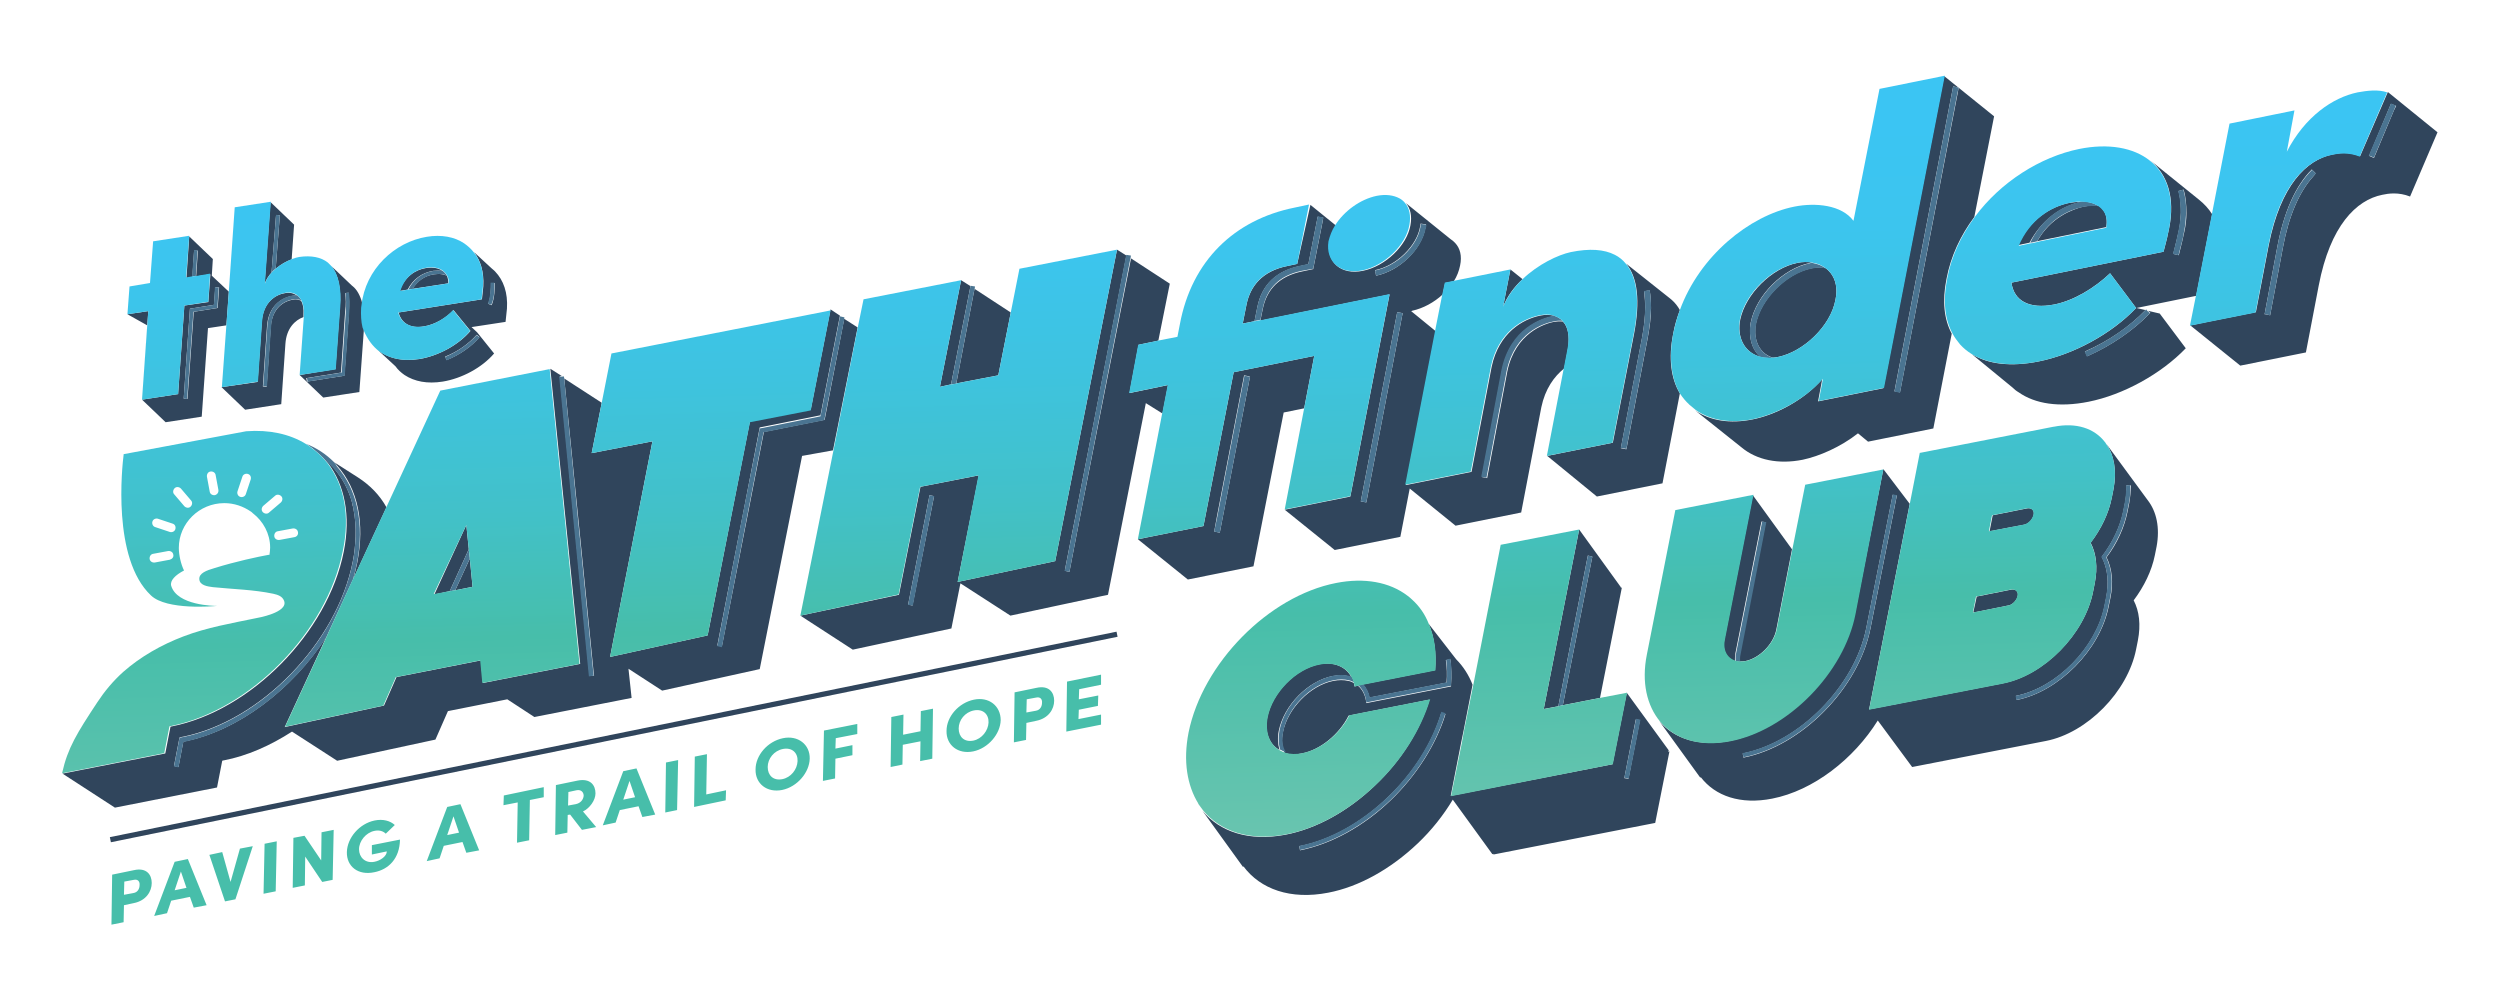<svg version="1.1" id="Layer_1" xmlns="http://www.w3.org/2000/svg" x="0" y="0" viewBox="0 0 720 288" style="enable-background:new 0 0 720 288" xml:space="preserve"><style>.st0{fill:none}.st1{fill:#47beaa}.st2{fill:#30455c}.st3{fill:#4a7491}</style><path class="st0" d="m128.8 240.5 3.4-.7-1.6-4.7zM50.3 256.4l3.5-.7-1.7-4.7zM406.6 89.5c-.1 0-.2 0-.3.1l7.1 5.8 2.1-10.6c-2.6 2.3-5.7 4-8.9 4.7zM165.9 227.7l-2.3.5-.1 3.9 2.2-.4c1.5-.3 2.2-1.4 2.2-2.3.1-1.1-.6-2-2-1.7zM225.4 215.7c-2.6.5-4.3 2.8-4.4 5.2 0 2.4 1.6 4 4.2 3.5s4.3-2.8 4.4-5.2c.1-2.5-1.6-4-4.2-3.5zM38.5 253.5l-2.7.5-.1 3.8 2.7-.5c1.3-.3 1.8-1.3 1.8-2.2 0-1-.5-1.9-1.7-1.6zM280.4 204.6c-2.6.5-4.3 2.8-4.4 5.2 0 2.4 1.6 4 4.2 3.5s4.3-2.8 4.4-5.2c.1-2.5-1.6-4.1-4.2-3.5zM298.4 201l-2.7.5-.1 3.8 2.7-.5c1.3-.3 1.8-1.3 1.8-2.2 0-1-.5-1.9-1.7-1.6zM179.5 230.3l3.4-.7-1.6-4.7z"/><path class="st1" d="m38.6 250.6-6.3 1.3-.2 14.4 3.5-.7.1-4.9 2.8-.6c3.6-.7 5.2-3.4 5.2-5.8s-1.5-4.5-5.1-3.7zm-.2 6.6-2.7.5.1-3.8 2.7-.5c1.3-.3 1.8.6 1.7 1.5 0 1-.5 2.1-1.8 2.3zM50.3 248.2l-5.9 15.6 3.7-.8 1.2-3.6 5.4-1.1 1.1 3.1 3.7-.7-5.4-13.3-3.8.8zm0 8.2 1.8-5.4 1.6 4.7-3.4.7zM66.4 254l-2.4-8.6-3.7.8 4.5 13.4 3-.6 5-15.3-3.7.7zM75.9 257.4l3.5-.7.3-14.4-3.5.7zM92.5 247.8l-4.8-7.1-3.2.6-.2 14.4 3.5-.7.1-8.3 4.9 7.3 3-.6.3-14.4-3.5.7zM107.1 246.1l4.3-.9c0 1.4-1.9 2.7-3.6 3-2.6.5-4.4-1.3-4.4-3.6 0-2.4 2-4.8 4.4-5.3 1.3-.3 2.5 0 3.3.8l2.6-2.5c-1.3-1.2-3.4-1.8-5.8-1.3-4.4.9-7.9 5-8 9.1-.1 4.1 3.2 6.8 7.9 5.8 4.1-.8 7.3-3.9 7.4-9.4l-8.1 1.6v2.7zM128.8 232.4l-5.9 15.6 3.7-.8 1.2-3.6 5.4-1.1 1.1 3.1 3.7-.7-5.4-13.3-3.8.8zm0 8.1 1.8-5.4 1.6 4.7-3.4.7zM145 231.9l4.1-.8-.2 11.6 3.5-.7.2-11.6 4-.8v-2.9l-11.5 2.4zM171.5 228.5c0-2.4-1.5-4.4-5.1-3.7l-6.3 1.3-.2 14.4 3.5-.7.1-5.1.7-.1 3.4 4.4 4.1-.8-3.8-4.5c1.9-.9 3.6-3.2 3.6-5.2zm-5.7 3.1-2.2.4.1-3.9 2.3-.5c1.4-.3 2.1.6 2.1 1.6-.1 1-.8 2.1-2.3 2.4zM179.5 222.1l-5.9 15.6 3.7-.8 1.2-3.6 5.4-1.1 1.1 3.1 3.7-.7-5.4-13.3-3.8.8zm0 8.2 1.8-5.4 1.6 4.7-3.4.7zM191.6 234l3.4-.7.3-14.4-3.5.7zM203.6 217.2l-3.5.7-.2 14.5 9.1-1.9.1-2.9-5.7 1.2zM225.5 212.6c-4.4.9-7.9 4.9-7.9 9-.1 4.1 3.3 6.8 7.7 5.9 4.3-.9 7.8-5 7.9-9 .1-4.1-3.4-6.8-7.7-5.9zm-.2 11.8c-2.6.5-4.2-1.1-4.2-3.5s1.8-4.7 4.4-5.2c2.6-.5 4.3 1.1 4.2 3.5-.1 2.4-1.9 4.7-4.4 5.2zM237 224.9l3.5-.7.1-5.7 4.9-1v-2.9l-4.9 1 .1-3 6.2-1.2v-2.9l-9.6 1.9zM265.1 210.6l-5 1 .1-5.8-3.5.7-.2 14.4 3.4-.7.1-5.7 5.1-1-.1 5.7 3.5-.7.2-14.4-3.5.7zM280.5 201.5c-4.4.9-7.9 4.9-7.9 9-.1 4.1 3.3 6.8 7.7 5.9 4.3-.9 7.8-5 7.9-9 0-4.1-3.4-6.8-7.7-5.9zm-.2 11.8c-2.6.5-4.2-1.1-4.2-3.5s1.8-4.7 4.4-5.2c2.6-.5 4.3 1.1 4.2 3.5-.1 2.3-1.9 4.7-4.4 5.2zM298.5 198.1l-6.3 1.3-.2 14.4 3.5-.7.1-4.9 2.8-.6c3.6-.7 5.2-3.4 5.2-5.8s-1.5-4.5-5.1-3.7zm-.2 6.6-2.7.5.1-3.8 2.7-.5c1.3-.3 1.8.6 1.7 1.5 0 1-.5 2.1-1.8 2.3zM310.7 204.4l5.5-1.1.1-3-5.6 1.1.1-2.9 6.3-1.3v-2.9l-9.8 2-.2 14.4 10-2v-2.9l-6.5 1.3z"/><path class="st2" d="m79.5 61.9 1.1.1-1.2 15.4c1.4-1.2 3.1-2.2 4.6-2.7l.7-10-6.8-6.5-1.7 23.6c.4-1.2 1.1-2.3 2-3.3l1.3-16.6zM97.9 88.3l-1.3 18-10.3 1.7 6.8 6.5 10.4-1.6 1.3-18v-.6c-.4-1.7-.6-3.5-.4-5.6 0-.2.1-.4.1-.7-.5-2.2-1.3-4-2.5-5.2l-.7-.6-5.9-5.6c2 2.4 2.9 6.4 2.5 11.7zm1.5-3.9 1-.1c.2 1.6.2 3.5.1 5.5l-1.3 18.4-10.8 1.7-.2-1 10-1.6 1.2-17.6c.3-2 .2-3.8 0-5.3zM86.3 108zM63.8 111.5l6.8 6.5 10.4-1.6L82.2 99c.3-4.5 2.8-6.8 5.2-7.7v-.6c.1-1.8-.1-3.1-.7-4.1-.7-.3-1.5-.5-2.3-.3-1.4.2-5.9 1.4-6.4 7.7l-1.2 17.4-1.1-.1 1.2-17.4c.4-5.6 4-8.1 7.3-8.7.5-.1.9-.1 1.4 0-1-.8-2.2-1-3.4-.8-2.8.4-6.4 2.6-6.8 8.2L74.2 110l-10.4 1.5zM40.9 115.1l6.8 6.5 10.4-1.6 1.8-25.5 5.3-.8.7-9.7-4.9-4.6.3-4.8-6.8-6.5-.8 12 1.7-.3.5-7.7 1.1.1-.5 7.4 4.1-.6-.6 8-6.9 1-1.8 25.5-10.4 1.6 1.8-25.5-6 .9 5.7 3.2-1.5 21.4zm13.8-26.2 6.9-1.1.4-5.1 1.1.1-.4 5.9-6.9 1.1-1.8 25.1-1.1-.1 1.8-25.9zM125 79c-2.7.4-4.8 1.9-6.2 4.2l10.3-1.6c0-.8-.1-1.5-.4-2.2-.7-.3-1.5-.5-2.4-.5-.4 0-.9.1-1.3.1zM134 70.1z"/><path class="st2" d="M116.5 108c2.9 1.9 6.6 2.6 11 1.9 5.5-.9 11.3-4 14.8-8.1l-4.9-6.1-1.6-1.5 9.8-1.5c.2-1.7.3-2.9.4-3.8.3-4.6-1-8.2-3.4-10.7l-.3-.3-.7-.6-5.1-4.7c1.9 2.4 2.9 5.7 2.7 9.8-.1.9-.2 2.2-.4 3.8l-24 3.8c.8 3.1 3.4 4.7 7.3 4 3.1-.5 6.4-2.4 8.5-4.7l4.9 6c-3.5 4.1-9.3 7.2-14.7 8.1-5.1.8-9.3-.3-12.2-2.8l5.3 4.9c.7 1 1.6 1.8 2.6 2.5zm24.9-26.4v-.1h1.1v.1c0 1.3 0 4.1-.9 6.3l-1-.4c.8-2 .8-4.7.8-5.9zm-4.1 14.8.8.7c-2.3 2.7-5.7 5.1-9.5 6.6l-.4-1c3.6-1.4 6.8-3.7 9.1-6.3zM124.8 78c.9-.1 1.8-.1 2.6 0-1.1-.8-2.8-1.1-4.7-.8-3.1.5-6.2 2.5-7.6 6.6l2.3-.4c1.5-2.9 4.1-4.9 7.4-5.4zM32.6 232.7zM369.7 118.8l5.9-1.2 2.9-15.1-23.2 4.7-8.7 44.3-18.9 3.8 14.4 11.6 18.9-3.8 8.7-44.3zm-9.8-9.8-6.9 35.6-1.7 8.8-1.6-.3v-.1l.8-4.4 7.8-40.5 1.6.3v.6zM438.5 80.4l-3.5-2.8-2.1 10.7c1.2-3 3.2-5.7 5.6-7.9zM445.6 131.3l14.3 11.7 18.9-3.8 5-25.9c-2.5-4.2-3.4-10-1.9-17.3.4-2.3 1.1-4.5 1.9-6.7-.6-1.1-1.4-2.1-2.3-2.9l-.6-.5-12.6-10c3.4 4 4.1 10.9 2.3 20.3l-6.1 31.3-18.9 3.8zm27.3-34c.6-3.2.9-6.1.9-8.7 0-1.4-.1-2.7-.2-3.8 0-.3-.1-.6-.1-.9l1.6-.3c.3 1.6.4 3.3.4 5.2 0 2.6-.4 5.6-1 8.8l-6.1 31.8-1.5-.3h-.1l6.1-31.8z"/><path class="st2" d="M362.1 88.5c1.3-6.5 5.5-10.5 12.4-11.9l2.3-.5 2.7-13.7 1.6.3-.2 1.2-2.7 13.6-3.3.7c-6.2 1.3-10 4.9-11.2 10.7l-.7 3.4h.2l37-7.5-11.3 58.2-18.9 3.8 14.4 11.6 18.9-3.8 2.7-13.9 13.2 10.7 18.9-3.8 5.8-30.3c1.1-5.3 3.7-8.9 6.6-11.2l.9-4.7c.7-3.6.4-6.2-.6-7.9-.2-.3-.4-.6-.7-.9-1-.1-2 0-2.6.1-2.5.5-11.1 3.1-13.4 14.3l-5.8 30.7-1.5-.3 5.8-30.7c2.5-12.2 11.8-15 14.6-15.6.2 0 .3-.1.5-.1-1.3-.4-2.7-.4-4.1-.1-5 1-11.9 4.9-14 14.7l-5.8 30.3-18.9 3.8 8.6-44.3-7.1-5.8c.1 0 .2 0 .3-.1 3.2-.7 6.3-2.4 8.8-4.7l.7-3.3 2.5-.5c.9-1.4 1.5-3 1.8-4.5.6-2.8 0-5-1.4-6.5l-.1-.1c-.4-.4-.7-.7-1.2-1l-12.9-10.4c1.3 1.5 1.8 3.7 1.3 6.4-1 5.8-7.2 11.8-13.7 13.1-6.3 1.3-10.6-2.5-9.6-8.4.3-1.6 1-3.1 1.9-4.6l-7.4-6-3.8 17-2.8.6c-7.3 1.5-10.7 5.8-11.8 11.1l-1.1 5.5 3.4-.7.8-4zm41.7 2.5-10.3 53.7-1.6-.3 10.5-54.5 1.6.3-.2.8zm5.2-25.8c.1-.3.1-.5.1-.8l1.6.2c0 .3-.1.5-.1.8 0 .1-.1.2-.1.3-1.2 6.3-7.5 12.3-14.2 13.7l-.1-.6-.2-1c6.1-1.2 12.1-7 13-12.6zM465.1 73.4zM377.1 58.9zM435 77.6zM403.1 57.1zM599.6 58.1h.2c-1.1 0-2.3.1-3.7.3-5.6 1.1-11.6 4.9-14.9 12.2l3.3-.7c3.3-6.2 8.7-10.5 15.1-11.8zM564.5 99.2zM618.6 89.5l.7.6-.4.4c-4.7 4.8-11 9.1-17.8 12.1l-.4-.9-.2-.5c6.7-2.9 12.8-7.1 17.4-11.9l-2.6-.6 17.2-3.5 4.6-23.5c-1-1.6-2.3-3-3.8-4.2l-14-11.3c4.9 4 7.2 10.7 5.4 19.6-.3 1.6-.8 3.8-1.6 6.7l-43.8 8.9c.7 5.2 5.1 7.7 12.3 6.3 5.6-1.1 11.7-4.8 16.1-9l7.5 10c-7.1 7.5-18.1 13.4-28.1 15.4-8 1.6-14.5.8-19.2-2.1l11.7 9.6c.5.5 1.1 1 1.8 1.4 4.7 3.3 11.6 4.4 20.1 2.7 10-2 20.9-8 28-15.4l-7.5-10-3.4-.8zm8.9-23.1c.4-1.8.5-3.6.6-5.2 0-1.7-.1-3.4-.4-4.9-.1-.4-.2-.8-.3-1.3l1.5-.4c.6 2.1.8 4.3.8 6.8 0 1.7-.2 3.5-.6 5.3-.3 1.5-.8 3.6-1.6 6.8l-1.3-.3-.3-.1c.8-3.2 1.3-5.2 1.6-6.7z"/><path class="st2" d="m586.7 69.5.8-.2 19.1-3.9c.3-1.8.1-3.3-.6-4.5-.4-.6-.9-1.2-1.5-1.6-.5-.1-.9-.1-1.4-.1-1 0-2 .1-3.1.3-3.4.9-9.4 3.1-13.3 10zM486.5 116.5l.1.1c-.1 0-.1 0-.1-.1zM501.5 128.8c4.4 3.7 10.7 5 17.7 3.6 4.7-1 10.8-3.6 15.9-7.6l2.9 2.4 18.8-3.8 5.3-27.3c-2.2-4.1-2.8-9.4-1.5-15.8 1.2-6.5 4.1-12.6 8-17.8l5.7-29-14.4-11.6-17.5 89.9-18.8 3.8 1.2-6.4c-5.6 6.4-13.9 10.4-20.1 11.6-6.4 1.3-12.2.4-16.5-2.6l13.3 10.6zm61-103.9 1.6.3-.3 1.7-16.6 86.1-1.5-.3h-.1l16.9-87.8z"/><path class="st2" d="m506.1 102.5.9.3-.3-.3c-1.7-1.6-2.6-3.9-2.7-6.5 0-1 0-2 .2-3.1 1.6-7.9 9.2-15.5 17.1-17.2.2 0 .4-.1.6-.1-1.3-.2-2.7-.2-4.2.1-7.4 1.5-14.9 8.9-16.5 16.3-1 5.1 1.1 9 4.9 10.5z"/><path class="st2" d="M505.7 93.2c-.2.9-.2 1.8-.2 2.6.1 2.2.8 4.1 2.2 5.5.8.8 1.8 1.4 2.9 1.7.5 0 1-.1 1.5-.2 7.3-1.5 15.1-8.9 16.5-16.4.7-3.2.1-5.9-1.4-7.8-.4-.5-.9-1-1.5-1.4-.6-.1-1.1-.2-1.8-.2-.8 0-1.6.1-2.4.3-7.1 1.5-14.3 8.7-15.8 15.9zM687.7 26.5l-8 18.5c-3.3-1.4-6.2-.9-8-.5-7.4 1.5-14.9 8.9-18.3 26.1l-3.7 19.3-18.9 3.8 14.4 11.6 18.9-3.8 3.7-19.3c3.3-17.2 10.8-24.6 18.3-26.1 1.8-.4 4.7-.8 8 .5l7.9-18.5-14.3-11.6zm-21.4 24.2c-4.1 4.5-7.1 11.4-8.8 20.5l-3.7 19.6-1.4-.3h-.2l3.7-19.6c1.9-9.9 5.2-17.4 9.9-22.1l1.1 1.1c-.2.3-.4.6-.6.8zm23.1-18.8-5.7 13.6-.9-.4-.5-.2 6.3-15 1.5.6-.7 1.4zM230.5 177.3l15.1 9.8L274 181l2.6-13 14.4 9.3 28.1-6 10.9-55.2 4.8 3 1.6-8.2-11.1 2.3 2.6-13.9 5.7-1.2 3.3-16.4-11.2-7.3v.2L311.8 145l-3.8 19.7-1.3-.3v-.3l3.1-15.8 14.6-74.7-2.7-1.7-17.8 89.7-28.1 6 6.1-30.7-16.8 3.3-6.2 31.1-28.4 6zm31.1-3.5 5-25.5 1.1-5.7 1.3.3v.1l-.4 2-5.8 29.4-1.3-.3.1-.3zM279.5 82.4l-2.7-1.7-6.1 30.7 3.2-.7zM62.5 226.8l1.5-7.7.3-.1h.1c6.8-1.3 13.5-4.3 19.7-8.3l13 8.4 28.3-6.1 3.6-8.2 17.1-3.4 7.8 5.1 28-5.5-.9-8.4 9.7 6.3 28.1-6.2 6.1-30.7 6.1-30.7 8.9-1.6 7.1-35.4-3.9-2.5v.2l-5.6 28.9-17.5 3.5-4 20.5-8.1 41.3-1.3-.3.1-.6 7.3-37.4 4.8-24.8 17.5-3.5 5.6-28.7-2.7-1.8-5.7 28.8-17.5 3.4-12.2 61.7-28.1 6.2 12.2-62.1-17.5 3.4 2.9-14.5-10.8-7 4.1 40.8 4.4 44.1.1.7-1.3.1-5.1-51.3-3.4-34.4-.1-.6.6-.1-3.3-2.1 8.6 85-28 5.5-.6-6.5-24.3 4.8-3.6 8.2-28.6 6.2 12-26c-9.7 15-25.3 27.1-41.2 30.2l-1.4 7.3-1.3-.3.2-1 1.4-7.2.8-.2h.1c22.5-4.5 44.4-27.1 49-50.5.5-2.4.7-4.8.8-7.1.1-2.8-.1-5.5-.6-8 0-.2-.1-.4-.1-.5-.1-.3-.2-.7-.2-1-1-3.9-2.8-7.3-5.3-10.2-.7-.8-1.4-1.5-2.2-2.1.2.2.3.4.5.6 4.7 6.2 6.6 15 4.5 25.5-4.6 23.3-26.8 45.8-49.5 50.3h-.1l-.3.1-1.5 7.7-29.6 5.8 15.1 9.8 29.4-5.8z"/><path class="st2" d="m134.3 151.2-9.2 20 4.2-.9h.2l5.5-12.1v-.1zM103.1 137.5l-6.9-4.4c.3.3.6.6.9 1 6 6.7 8 16.6 5.8 27.9-.3 1.5-.7 3-1.1 4.6l9.5-20.5c-2-3.6-4.8-6.4-8.2-8.6zM135.3 160.9l-4.2 9.1 5-1zM52.7 213.1l-.1-.2v.2zM275.5 110.4l12-2.3 3.6-18.1-10.4-6.8-.1.3-5.2 27zM501.1 190.5c.5 0 1 0 1.5-.1 4.1-.8 8.2-4.9 9-9.2l4.5-23-11.3-15.6-8.2 41.6c-.6 3.2.7 5.5 3.1 6.2-.1-.7 0-1.5.1-2.3l7.5-37.9 1.2.2-7.5 37.9c0 .8 0 1.6.1 2.2zM583 151.1c1.2-.2 2.4-1.5 2.7-2.8.3-1.3-.6-2.1-1.8-1.9l-10 2-.9 4.6 10-1.9zM606.2 127.3l.1.1-.1-.1zM568.3 176.4l10-2h.1c1.2-.2 2.4-1.5 2.7-2.7.3-1.3-.6-2.1-1.8-1.9l-10 2-1 4.6z"/><path class="st2" d="m618.5 144-11.9-16.2c2.2 3.2 3.1 7.7 2.1 13l-.5 2.5c-.9 4.6-3.1 9.1-6.1 13 1.6 3.1 2.1 7 1.2 11.6l-.5 2.5c-2.4 12.2-14.1 24.1-26 26.4l-38.5 7.5 4.4-22.2 7.3-37-7.6-10-8.2 41.6c-3.4 17-19.6 33.4-36.1 36.7-8.7 1.7-15.9-.6-20.2-5.7l11.8 16.3.1-.2c4.2 5.5 11.5 8 20.6 6.2 11.8-2.3 23.5-11.4 30.4-22.5l9.9 13.4 38.5-7.5c11.9-2.3 23.6-14.2 26-26.4l.5-2.5c.9-4.6.4-8.5-1.2-11.6 3-4 5.2-8.5 6.1-13l.5-2.5c1-5.4 0-10.1-2.6-13.4zm-116.4 74.2-.2-1.2c16.3-3.2 32.3-19.4 35.6-36.2l7.6-38.3 1.2.2-7.6 38.3c-3.4 17.2-19.8 33.9-36.6 37.2zM613.2 145l-.5 2.5c-.9 4.4-2.9 8.9-6 13 1.6 3.3 2 7.3 1.1 11.7l-.5 2.5c-2.5 12.5-14.4 24.5-26.5 26.9l-.2-1.2c11.7-2.3 23.1-13.9 25.5-25.9l.5-2.5c.8-4.3.4-8.1-1.1-11.2l-.2-.4.2-.3c3-4 5.1-8.5 6-12.8l.5-2.5c.3-1.7.5-3.4.4-5h1.3c0 1.6-.2 3.4-.5 5.2zM480.6 216.1l-12.1-16.6-4.1 20.6-46.6 9.1 3-15.3.7-3.4 2.6-13.3c-1.1-2.8-2.7-5.3-4.7-7.3l-8-10.3c1.7 3.9 2.3 8.4 1.9 13.4l-20.8 4.1c.9 1 1.6 2.3 1.9 3.8l22.2-4.3c.2-2.3.1-4.4-.2-6.5l1.3-.2c.3 2.3.4 4.7.2 7.3v.5l-24.4 4.8-.1-.7c-.3-1.8-1.1-3.3-2.3-4.3l-1 .2c-.1-.4-.1-.7-.2-1-.5-.3-1-.5-1.6-.6-1.3-.3-2.7-.3-4.3 0-6.6 1.3-13.1 7.9-14.5 14.7-.5 2.3-.3 4.4.5 6.1 1.4.4 3.1.5 4.9.1 5.3-1 10.8-5.5 13.5-10.9l23.3-4.6c-2.7 8.8-8.2 17.6-15.7 24.7-7.7 7.4-16.9 12.5-25.8 14.2-10.4 2-18.9-.8-23.9-6.9l11.7 16.2.1-.2c4.9 6.6 13.6 9.7 24.4 7.6 8.9-1.7 18-6.8 25.8-14.2 4-3.8 7.4-8.1 10.1-12.6l11.4 15.7.3-.1v.2l46.6-9.1 4.1-20.6-.4.1.2-.4zm-80.1 14.4c-7.8 7.5-17.1 12.6-26.1 14.4l-.2-1.2c8.8-1.7 17.8-6.7 25.4-14 7.4-7 12.9-15.7 15.5-24.4l1.2.4c-2.7 8.7-8.3 17.6-15.8 24.8zm68.5-6.2-1.2-.2 3.3-16.9 1.2.2-3.3 16.9z"/><path class="st2" d="M383.8 194.7c1.7-.3 3.4-.3 4.8.1.2.1.4.1.6.2-1.6-3-5-4.5-9.2-3.7-6.9 1.3-13.6 8.2-15 15.2-.9 4.4.6 7.9 3.5 9.5-.5-1.7-.6-3.6-.2-5.6 1.5-7.3 8.4-14.3 15.5-15.7zM345.1 231.4zM405.3 171.6zM460.8 201l6.3-31.8-.3.1v-.2l-12-16.6-10.2 51.7 4.2-.8 8.5-43.4 1.3.3-8.5 42.8z"/><path transform="rotate(-11.536 176.723 212.253)" class="st2" d="M28.8 211.5h295.9v1.5H28.8z"/><path class="st3" d="M416.5 190c.3 2.1.3 4.2.2 6.5l-22.2 4.3c-.3-1.5-1-2.8-1.9-3.8l-1.5.3c1.2 1 2 2.5 2.3 4.3l.1.7 24.4-4.8v-.5c.2-2.5.2-5-.2-7.3l-1.2.3zM369.6 210.6c1.3-6.8 7.8-13.4 14.5-14.7 1.5-.3 3-.3 4.3 0 .6.1 1.1.4 1.6.6-.2-.6-.4-1.1-.6-1.6-.2-.1-.4-.1-.6-.2-1.5-.4-3.1-.4-4.8-.1-7.1 1.4-14.1 8.4-15.5 15.7-.4 2.1-.3 4 .2 5.6.5.3 1 .5 1.6.7-1-1.6-1.2-3.6-.7-6zM399.6 229.6c-7.7 7.3-16.7 12.3-25.4 14l.2 1.2c9-1.8 18.2-6.9 26.1-14.4 7.5-7.2 13.1-16.1 15.8-25l-1.2-.4c-2.7 8.9-8.2 17.6-15.5 24.6zM448.8 203.4l1.3-.3 8.5-42.8-1.3-.3z"/><path transform="rotate(-78.779 470.066 215.697)" class="st3" d="M461.5 215.1h17.3v1.3h-17.3z"/><path class="st3" d="m508.7 150.4-1.2-.2-7.5 37.9c-.2.8-.2 1.6-.1 2.3.4.1.8.2 1.3.2-.1-.7-.1-1.4.1-2.2l7.4-38zM537.5 180.7c-3.3 16.8-19.3 33-35.6 36.2l.2 1.2c16.8-3.3 33.2-20 36.6-37.2l7.6-38.3-1.2-.2-7.6 38.3zM612.3 139.8c.1 1.6-.1 3.2-.4 5l-.5 2.5c-.9 4.3-2.9 8.7-6 12.8l-.2.3.2.4c1.6 3.1 2 6.9 1.1 11.2l-.5 2.5c-2.4 12-13.8 23.6-25.5 25.9l.2 1.2c12.2-2.4 24.1-14.5 26.5-26.9l.5-2.5c.9-4.4.5-8.4-1.1-11.7 3-4.1 5.1-8.6 6-13l.5-2.5c.4-1.8.5-3.6.4-5.3l-1.2.1zM55.7 89.8l6.9-1.1.4-5.9-1.1-.1-.3 5.1-6.9 1.1-1.8 25.9 1 .1zM56.9 72.1l-1-.1-.6 7.6 1.1-.1zM78.1 93.9c.4-6.3 5-7.5 6.4-7.7.8-.1 1.6 0 2.3.3-.3-.6-.7-1-1.1-1.4h-1.4c-3.3.5-6.9 3-7.3 8.7l-1.2 17.4 1.1.1 1.2-17.4zM99.3 108.2l1.3-18.4c.1-2 .1-3.9-.1-5.5l-1 .1c.2 1.6.2 3.3.1 5.3l-1.2 17.6-10 1.6.2 1 10.7-1.7zM80.6 62l-1.1-.1-1.3 16.6c.4-.4.7-.8 1.2-1.1L80.6 62zM128.2 102.8l.4 1c3.8-1.6 7.1-3.9 9.5-6.6l-.8-.7c-2.3 2.5-5.5 4.8-9.1 6.3zM142.4 81.4h-1.1v.1c0 1.3 0 3.9-.8 5.9l1 .4c1-2.2.9-5 .9-6.3v-.1zM127.5 78c-.8-.1-1.7-.1-2.6 0-3.3.5-5.9 2.5-7.3 5.4l1.3-.2c1.4-2.3 3.5-3.8 6.2-4.2.4-.1.9-.1 1.3-.1.9 0 1.7.2 2.4.5-.4-.5-.8-1-1.3-1.4zM279.5 82.4l-5.6 28.3h.2l1.3-.2 5.2-27 .1-.3.1-.7-1.3-.2zM324.3 73.6l-14.5 74.7-3.1 15.8-.1.3 1.4.3 3.8-19.7 13.7-70.3.1-.3.1-.8-1.3-.2zM241.9 91.2l-5.6 28.7-17.5 3.5-4.9 24.8-7.2 37.3-.1.6 1.3.3 8-41.4 4-20.5 17.5-3.5 5.7-28.8v-.3l.1-.5-1.3-.3zM96.2 133.1c-2.3-2.3-5-4.1-8.1-5.3.4.2.8.5 1.2.8.4.3.9.6 1.3 1 1.2 1 2.4 2.1 3.4 3.3.8.7 1.5 1.4 2.2 2.1 2.5 2.8 4.3 6.3 5.3 10.2.1.3.2.7.2 1 0 .2.1.4.1.5.5 2.5.7 5.2.6 8-.1 2.3-.3 4.7-.8 7.1-4.6 23.4-26.5 46-49 50.5h-.1l-.8.2-1.4 7.2-.2 1 1.3.3 1.4-7.3c15.9-3.2 31.5-15.2 41.2-30.2l.9-2 6.5-14.1.3-.6c.4-1.5.8-3 1.1-4.6 2.2-11.3.1-21.2-5.8-27.9-.2-.5-.5-.8-.8-1.2zm-43.5 80-.1-.1.1.1zM266.6 148.3l-5 25.5-.1.4 1.4.2 5.7-29.4.4-2 .1-.1-1.4-.3zM135 158.2l-5.5 12.1 1.5-.3h.1l4.2-9.1v-.2zM166.5 149.8l-4-40.8-.1-.6-.8.1h-.6l.1.6 3.4 34.3 5.1 51.4 1.4-.2-.1-.7zM350.6 148.7l-.9 4.3v.1l1.6.3 1.7-8.7 6.9-35.7.1-.5-1.6-.3zM393.5 144.7 403.8 91l.2-.8-1.6-.3-10.5 54.5zM396.3 79.4c6.7-1.4 13.1-7.4 14.3-13.6 0-.1.1-.2.1-.3.1-.3.1-.6.1-.8l-1.6-.2c0 .2-.1.5-.1.8-.9 5.6-6.9 11.4-13.1 12.6l.2 1 .1.5zM378.2 77.4l2.7-13.6.2-1.2-1.6-.3-2.7 13.7-2.3.5c-6.9 1.4-11.1 5.4-12.4 11.9l-.8 4h.2l1.5-.3.7-3.4c1.2-5.8 4.9-9.4 11.2-10.7l3.3-.6zM473.5 83.8c0 .3.1.6.1.9.2 1.2.2 2.5.2 3.8 0 2.6-.3 5.5-.9 8.7l-6.1 31.8h.1l1.5.3 6.1-31.8c.6-3.2.9-6.1 1-8.8 0-1.9-.1-3.7-.4-5.2l-1.6.3zM450 92.4c-.3-.3-.6-.6-1-.8-.4-.3-.9-.5-1.5-.7-.2 0-.3 0-.5.1-2.8.6-12.1 3.4-14.6 15.6l-5.8 30.7 1.5.3 5.8-30.7c2.3-11.2 10.8-13.8 13.4-14.3.8-.2 1.7-.3 2.7-.2zM545.6 112.8h.1l1.5.3L563.7 27l.4-1.8-1.6-.3zM507 102.8c.7.2 1.5.3 2.3.3h1.4c-1.1-.3-2.1-.9-2.9-1.7-1.4-1.4-2.2-3.3-2.2-5.5 0-.8 0-1.7.2-2.6 1.4-7.1 8.7-14.4 15.8-15.9.8-.2 1.6-.3 2.4-.3.6 0 1.2.1 1.8.2-.4-.3-.7-.5-1.1-.7-.8-.4-1.8-.7-2.8-.9-.2 0-.4 0-.6.1-7.8 1.6-15.5 9.3-17.1 17.2-.2 1.1-.3 2.1-.2 3.1.1 2.6 1 4.9 2.7 6.5.1 0 .2.1.3.2zM618.1 89.1l-.3.3c-4.6 4.7-10.7 8.9-17.4 11.9l.2.5.4.9c6.8-3 13.1-7.3 17.8-12.1l.4-.4-.7-.6-.4-.5zM627.3 55c.1.4.2.8.3 1.3.3 1.5.4 3.2.4 4.9 0 1.7-.2 3.4-.6 5.2-.3 1.5-.7 3.5-1.6 6.7l.3.1 1.3.3c.9-3.3 1.4-5.3 1.6-6.8.4-1.9.5-3.6.6-5.3.1-2.4-.2-4.7-.8-6.8l-1.5.4zM586.7 69.5c3.9-7 9.8-9.2 13.2-9.9 1.1-.2 2.1-.3 3.1-.3.5 0 1 0 1.4.1-.2-.1-.4-.3-.6-.4-1.1-.6-2.4-.9-4-1h-.2c-6.5 1.3-11.9 5.6-14.9 11.9l.7-.1 1.3-.3zM655.9 70.9l-3.7 19.6h.2l1.4.3 3.7-19.6c1.7-9.1 4.7-16 8.8-20.5.2-.3.5-.5.7-.7l-1.1-1.1c-4.8 4.7-8.1 12.1-10 22zM688.6 29.8l-6.4 15 .6.2.9.4 5.7-13.5.6-1.5z"/><linearGradient id="SVGID_1_" gradientUnits="userSpaceOnUse" x1="126.254" y1="261.757" x2="120.061" y2="48.854"><stop offset="0" style="stop-color:#70c6b0"/><stop offset=".365" style="stop-color:#47beaa"/><stop offset=".529" style="stop-color:#42c1c8"/><stop offset=".703" style="stop-color:#3ec3df"/><stop offset=".865" style="stop-color:#3cc5ee"/><stop offset="1" style="stop-color:#3bc5f3"/></linearGradient><path d="m158.3 106.3-31.5 6.2-15.5 33.5-9.5 20.5-.3.6-6.5 14.2-.9 2-12 26 28.3-6.1 3.6-8.2 24.3-4.8.6 6.5 28-5.5-8.6-84.9zm-24 44.9.7 6.9v.1l.3 2.5v.2l.8 8.1-5 1h-.2l-1.5.3h-.2l-4.3.8 9.4-19.9z" style="fill:url(#SVGID_1_)"/><path class="st0" d="M52.1 140.7c-.5-.5-1.3-.6-1.8-.1s-.6 1.3-.1 1.8l2.9 3.4c.5.5 1.3.6 1.8.1s.6-1.3.1-1.8l-2.9-3.4zM60.6 135.7c-.7.1-1.2.8-1 1.5l.8 4.3c.1.7.8 1.2 1.5 1 .7-.1 1.2-.8 1-1.5l-.8-4.3c-.1-.7-.8-1.1-1.5-1zM49.7 150.8l-4.2-1.4c-.7-.2-1.4.1-1.6.8-.2.7.1 1.4.8 1.6l4.2 1.4c.7.2 1.4-.1 1.6-.8.2-.7-.1-1.4-.8-1.6zM48.5 158.6l-4.3.8c-.7.1-1.2.8-1 1.5.1.7.8 1.2 1.5 1l4.3-.8c.7-.1 1.2-.8 1-1.5-.2-.6-.8-1.1-1.5-1zM71.4 136.5c-.7-.2-1.4.1-1.6.8l-1.4 4.2c-.2.7.1 1.4.8 1.6.7.2 1.4-.1 1.6-.8l1.4-4.2c.2-.7-.1-1.4-.8-1.6zM84.4 152.2l-4.4.8c-.7.1-1.2.8-1 1.5.1.7.8 1.2 1.5 1l4.3-.8c.7-.1 1.2-.8 1-1.5-.1-.7-.7-1.1-1.4-1zM81 142.9c-.5-.5-1.3-.6-1.8-.1l-3.4 2.9c-.5.5-.6 1.3-.1 1.8s1.3.6 1.8.1l3.4-2.9c.5-.4.5-1.2.1-1.8z"/><linearGradient id="SVGID_00000077302569376186740410000011636047329341436045_" gradientUnits="userSpaceOnUse" x1="61.1" y1="263.652" x2="54.907" y2="50.749"><stop offset="0" style="stop-color:#70c6b0"/><stop offset=".365" style="stop-color:#47beaa"/><stop offset=".529" style="stop-color:#42c1c8"/><stop offset=".703" style="stop-color:#3ec3df"/><stop offset=".865" style="stop-color:#3cc5ee"/><stop offset="1" style="stop-color:#3bc5f3"/></linearGradient><path style="fill:url(#SVGID_00000077302569376186740410000011636047329341436045_)" d="M94.4 133.5c-.2-.2-.3-.4-.5-.6-1-1.2-2.1-2.3-3.4-3.3-.4-.3-.9-.7-1.3-1-.4-.3-.8-.5-1.2-.8-4.6-2.8-10.4-4.1-17.1-3.6l-35.3 6.6v.2c-.4 3.2-3.4 29.9 7.9 40.5 4.5 4.3 18.1 3.1 19 3-.8 0-11.5-.1-13.2-5.8-.4-1.5 1.2-3.1 3.7-4.4-.9-1.8-1.5-4.5-1.5-6.5 0-7.1 5.9-12.9 13.1-12.9 2.8 0 5.4.9 7.6 2.4.2.1.4.3.6.5 3 2.3 5 5.9 5 9.9 0 .7-.1 1.4-.2 2.1H77.3c-2.8.5-9.4 1.9-15.5 3.8-2.4.7-4.5 1.5-4.4 3.2.1 1.8 2.4 2.1 3.9 2.3 5.8.6 11.7.7 17.4 1.9 1.3.3 2.6.7 3.1 2 1.4 3.4-7.8 5-7.9 5-7.2 1.5-14.3 2.7-21.1 5.3-6.3 2.4-12.3 5.8-17.3 10.2-2.9 2.6-5.4 5.6-7.5 8.8-5.8 8.8-8.5 13.1-10.1 20.3v.1l29.4-5.8 1.5-7.7.3-.1h.1c22.7-4.5 44.9-27 49.5-50.3 2.2-10.3.4-19.1-4.3-25.3zm-45.5 27.7-4.3.8c-.7.1-1.4-.3-1.5-1-.1-.7.3-1.4 1-1.5l4.3-.8c.7-.1 1.4.3 1.5 1 .2.7-.3 1.3-1 1.5zm1.6-8.8c-.2.7-1 1-1.6.8l-4.2-1.4c-.7-.2-1-1-.8-1.6.2-.7 1-1 1.6-.8l4.2 1.4c.7.2 1 .9.8 1.6zm4.4-6.5c-.5.5-1.3.4-1.8-.1l-2.9-3.4c-.5-.5-.4-1.3.1-1.8s1.3-.4 1.8.1l2.9 3.4c.5.5.4 1.3-.1 1.8zm7-3.3c-.7.1-1.4-.3-1.5-1l-.8-4.3c-.1-.7.3-1.4 1-1.5.7-.1 1.4.3 1.5 1l.8 4.3c.1.7-.3 1.3-1 1.5zm10.3-4.5-1.4 4.2c-.2.7-1 1-1.6.8-.7-.2-1-1-.8-1.6l1.4-4.2c.2-.7 1-1 1.6-.8.7.2 1 .9.8 1.6zm5.3 9.5c-.5.5-1.3.4-1.8-.1s-.4-1.3.1-1.8l3.4-2.9c.5-.5 1.3-.4 1.8.1s.4 1.3-.1 1.8l-3.4 2.9zm7.3 7.1-4.3.8c-.7.1-1.4-.3-1.5-1-.1-.7.3-1.4 1-1.5l4.3-.8c.7-.1 1.4.3 1.5 1 .2.7-.3 1.4-1 1.5z"/><linearGradient id="SVGID_00000080207828994325798000000015369732500664049807_" gradientUnits="userSpaceOnUse" x1="53.819" y1="263.864" x2="47.626" y2="50.961"><stop offset="0" style="stop-color:#70c6b0"/><stop offset=".365" style="stop-color:#47beaa"/><stop offset=".529" style="stop-color:#42c1c8"/><stop offset=".703" style="stop-color:#3ec3df"/><stop offset=".865" style="stop-color:#3cc5ee"/><stop offset="1" style="stop-color:#3bc5f3"/></linearGradient><path style="fill:url(#SVGID_00000080207828994325798000000015369732500664049807_)" d="m40.9 115.1 10.4-1.6L53.1 88l6.9-1.1.5-8.1-4.1.7-1.1.1-1.7.3.9-12-10.4 1.6-.9 12-5.9 1-.6 8 6-.9z"/><linearGradient id="SVGID_00000121982667446786283740000002304567746103110533_" gradientUnits="userSpaceOnUse" x1="526.142" y1="250.124" x2="519.948" y2="37.221"><stop offset="0" style="stop-color:#70c6b0"/><stop offset=".365" style="stop-color:#47beaa"/><stop offset=".529" style="stop-color:#42c1c8"/><stop offset=".703" style="stop-color:#3ec3df"/><stop offset=".865" style="stop-color:#3cc5ee"/><stop offset="1" style="stop-color:#3bc5f3"/></linearGradient><path style="fill:url(#SVGID_00000121982667446786283740000002304567746103110533_)" d="m486.5 116.5.1.1 1.8 1.5c4.3 3 10.1 3.9 16.5 2.6 6.1-1.3 14.5-5.2 20.1-11.6l-1.2 6.4 18.8-3.8 17.5-89.9-18.8 3.8-7.5 38c-3.4-4.6-10.9-5.3-17-4.1-13 2.6-27.3 14.2-33 29.8-.8 2.1-1.4 4.4-1.9 6.7-1.4 7.3-.5 13.1 1.9 17.3.8 1.2 1.7 2.3 2.7 3.2zM501.1 92c1.5-7.4 9-14.8 16.5-16.3 1.5-.3 2.9-.3 4.2-.1 1 .2 2 .4 2.8.9.4.2.8.4 1.1.7.6.4 1.1.9 1.5 1.4 1.5 1.9 2.1 4.6 1.4 7.8-1.4 7.5-9.2 14.9-16.5 16.4-.5.1-1 .2-1.5.2s-1 .1-1.4 0c-.8 0-1.6-.1-2.3-.3l-.9-.3c-3.7-1.4-5.8-5.3-4.9-10.4z"/><linearGradient id="SVGID_00000126323863845834865390000011370917292689597059_" gradientUnits="userSpaceOnUse" x1="399.792" y1="253.799" x2="393.599" y2="40.897"><stop offset="0" style="stop-color:#70c6b0"/><stop offset=".365" style="stop-color:#47beaa"/><stop offset=".529" style="stop-color:#42c1c8"/><stop offset=".703" style="stop-color:#3ec3df"/><stop offset=".865" style="stop-color:#3cc5ee"/><stop offset="1" style="stop-color:#3bc5f3"/></linearGradient><path style="fill:url(#SVGID_00000126323863845834865390000011370917292689597059_)" d="M392.2 77.9c6.5-1.3 12.7-7.3 13.7-13.1.5-2.7 0-4.9-1.3-6.4-.4-.5-1-1-1.6-1.3-1.7-.9-3.9-1.2-6.5-.7-4.8 1-9.4 4.4-12 8.5-.9 1.4-1.5 3-1.9 4.6-.9 5.8 3.4 9.6 9.6 8.4z"/><linearGradient id="SVGID_00000026882711409069104330000015224569730035701660_" gradientUnits="userSpaceOnUse" x1="126.931" y1="261.737" x2="120.738" y2="48.834"><stop offset="0" style="stop-color:#70c6b0"/><stop offset=".365" style="stop-color:#47beaa"/><stop offset=".529" style="stop-color:#42c1c8"/><stop offset=".703" style="stop-color:#3ec3df"/><stop offset=".865" style="stop-color:#3cc5ee"/><stop offset="1" style="stop-color:#3bc5f3"/></linearGradient><path style="fill:url(#SVGID_00000026882711409069104330000015224569730035701660_)" d="M108.5 100.6c2.9 2.5 7.1 3.6 12.2 2.8 5.5-.9 11.3-4 14.7-8.1l-4.9-6c-2.2 2.3-5.4 4.3-8.5 4.7-3.9.6-6.5-1-7.3-4l24-3.8c.2-1.7.3-2.9.4-3.8.3-4.1-.7-7.4-2.7-9.8-.8-1-1.7-1.8-2.7-2.5-2.8-1.9-6.6-2.6-10.8-1.9-9.2 1.5-17.7 9.3-18.8 19.8 0 .2-.1.4-.1.7-.1 2 0 3.9.4 5.6 1 2.6 2.3 4.7 4.1 6.3zm14.3-23.5c1.9-.3 3.5 0 4.7.8.5.4 1 .9 1.3 1.5.3.6.5 1.3.4 2.2l-10.3 1.6-1.3.2-2.3.4c1.3-4.2 4.4-6.2 7.5-6.7z"/><linearGradient id="SVGID_00000074436757138372181060000012655082213971666859_" gradientUnits="userSpaceOnUse" x1="85.718" y1="262.936" x2="79.524" y2="50.033"><stop offset="0" style="stop-color:#70c6b0"/><stop offset=".365" style="stop-color:#47beaa"/><stop offset=".529" style="stop-color:#42c1c8"/><stop offset=".703" style="stop-color:#3ec3df"/><stop offset=".865" style="stop-color:#3cc5ee"/><stop offset="1" style="stop-color:#3bc5f3"/></linearGradient><path style="fill:url(#SVGID_00000074436757138372181060000012655082213971666859_)" d="M75.5 92.5c.4-5.6 4-7.7 6.8-8.2 1.2-.2 2.4 0 3.4.8.4.3.8.8 1.1 1.4.5 1 .8 2.3.7 4.1v.6L86.3 108l10.4-1.6 1.3-18c.4-5.3-.5-9.4-2.6-11.8l-.9-.9-.1-.1c-1.9-1.5-4.7-2.1-8.2-1.6-.6.1-1.3.3-2.1.6-1.5.6-3.2 1.5-4.6 2.7-.4.4-.8.7-1.2 1.1-.9 1-1.6 2-2 3.3L78 58.1l-10.4 1.6-1.7 24.2-.7 9.7-1.3 17.9 10.4-1.6 1.2-17.4z"/><linearGradient id="SVGID_00000126304159543633184390000013945297704890624131_" gradientUnits="userSpaceOnUse" x1="279.947" y1="257.286" x2="273.753" y2="44.383"><stop offset="0" style="stop-color:#70c6b0"/><stop offset=".365" style="stop-color:#47beaa"/><stop offset=".529" style="stop-color:#42c1c8"/><stop offset=".703" style="stop-color:#3ec3df"/><stop offset=".865" style="stop-color:#3cc5ee"/><stop offset="1" style="stop-color:#3bc5f3"/></linearGradient><path style="fill:url(#SVGID_00000126304159543633184390000013945297704890624131_)" d="m291.1 90-3.6 18.1-12 2.3-.1.1-1.3.2h-.2l-3.2.7 6.1-30.7-28.1 5.5-1.7 8.3-7 35.4-9.5 47.4 28.3-6.1 6.2-31 16.8-3.3-6 30.7 28.1-6 17.8-89.7-28.1 5.5z"/><linearGradient id="SVGID_00000082347024459874886290000001082174662675825828_" gradientUnits="userSpaceOnUse" x1="575.979" y1="248.674" x2="569.785" y2="35.771"><stop offset="0" style="stop-color:#70c6b0"/><stop offset=".365" style="stop-color:#47beaa"/><stop offset=".529" style="stop-color:#42c1c8"/><stop offset=".703" style="stop-color:#3ec3df"/><stop offset=".865" style="stop-color:#3cc5ee"/><stop offset="1" style="stop-color:#3bc5f3"/></linearGradient><path style="fill:url(#SVGID_00000082347024459874886290000001082174662675825828_)" d="m606.3 127.4-.1-.1c-3-3.9-8.2-5.7-14.7-4.4h-.1l-38.3 7.5h-.2l-2.9 14.8-7.3 37-4.4 22.2 38.5-7.5c11.9-2.3 23.6-14.2 26-26.4l.5-2.5c.9-4.6.4-8.5-1.2-11.6 3-4 5.2-8.5 6.1-13l.5-2.5c1-5.3.2-9.8-2.1-13l-.3-.5zM581 171.7c-.3 1.3-1.5 2.5-2.7 2.7h-.1l-10 2 .9-4.6 10-2c1.4-.2 2.2.6 1.9 1.9zm4.6-23.4c-.3 1.3-1.5 2.5-2.7 2.8h-.1l-10 1.9.9-4.6 10-2c1.4-.2 2.2.6 1.9 1.9z"/><linearGradient id="SVGID_00000023962401230662804130000015445451625557363886_" gradientUnits="userSpaceOnUse" x1="209.129" y1="259.346" x2="202.935" y2="46.443"><stop offset="0" style="stop-color:#70c6b0"/><stop offset=".365" style="stop-color:#47beaa"/><stop offset=".529" style="stop-color:#42c1c8"/><stop offset=".703" style="stop-color:#3ec3df"/><stop offset=".865" style="stop-color:#3cc5ee"/><stop offset="1" style="stop-color:#3bc5f3"/></linearGradient><path style="fill:url(#SVGID_00000023962401230662804130000015445451625557363886_)" d="m239.2 89.4-63.1 12.4-2.8 14.2-2.9 14.5 17.5-3.4-12.2 62.1 28.1-6.2 12.2-61.4 17.5-3.4z"/><linearGradient id="SVGID_00000071518403001954822250000015114565639669935286_" gradientUnits="userSpaceOnUse" x1="597.761" y1="248.04" x2="591.568" y2="35.138"><stop offset="0" style="stop-color:#70c6b0"/><stop offset=".365" style="stop-color:#47beaa"/><stop offset=".529" style="stop-color:#42c1c8"/><stop offset=".703" style="stop-color:#3ec3df"/><stop offset=".865" style="stop-color:#3cc5ee"/><stop offset="1" style="stop-color:#3bc5f3"/></linearGradient><path style="fill:url(#SVGID_00000071518403001954822250000015114565639669935286_)" d="M619.2 46.3c-4.7-3.8-12-5.1-20.4-3.4-11.2 2.3-22.6 9.5-30 19.5-3.9 5.3-6.8 11.3-8 17.8-1.3 6.4-.7 11.7 1.5 15.8.6 1.2 1.4 2.2 2.2 3.2 1 1.1 2.1 2 3.4 2.8 4.7 2.8 11.2 3.7 19.2 2.1 10-2 20.9-7.9 28.1-15.4l-7.5-10c-4.4 4.2-10.4 7.9-16.1 9-7.2 1.4-11.6-1-12.3-6.3l43.8-8.9c.8-2.9 1.3-5.1 1.6-6.7 1.7-8.9-.6-15.6-5.5-19.5zm-23 12.1c1.3-.3 2.5-.4 3.7-.3 1.6.1 2.9.4 4 1 .2.1.4.2.6.4.6.4 1.1 1 1.5 1.6.7 1.2.9 2.7.6 4.5l-19.1 3.9-.8.2-1.3.3-.7.1-3.3.7c3.2-7.5 9.2-11.3 14.8-12.4z"/><linearGradient id="SVGID_00000118385107563586859210000009476347257007685544_" gradientUnits="userSpaceOnUse" x1="664.614" y1="246.095" x2="658.42" y2="33.193"><stop offset="0" style="stop-color:#70c6b0"/><stop offset=".365" style="stop-color:#47beaa"/><stop offset=".529" style="stop-color:#42c1c8"/><stop offset=".703" style="stop-color:#3ec3df"/><stop offset=".865" style="stop-color:#3cc5ee"/><stop offset="1" style="stop-color:#3bc5f3"/></linearGradient><path style="fill:url(#SVGID_00000118385107563586859210000009476347257007685544_)" d="M679 26.6c-7.2 1.5-15.2 7-20.4 17.1l2.2-11.9-18.7 3.8-5.1 26.2-4.6 23.5-1.7 8.5 18.9-3.8 3.7-19.3c3.3-17.2 10.8-24.6 18.3-26.1 1.8-.4 4.7-.8 8 .5l7.9-18.5c-2.6-.9-5.7-.5-8.5 0z"/><linearGradient id="SVGID_00000160884403538545640460000016483564570817879972_" gradientUnits="userSpaceOnUse" x1="510.459" y1="250.58" x2="504.266" y2="37.677"><stop offset="0" style="stop-color:#70c6b0"/><stop offset=".365" style="stop-color:#47beaa"/><stop offset=".529" style="stop-color:#42c1c8"/><stop offset=".703" style="stop-color:#3ec3df"/><stop offset=".865" style="stop-color:#3cc5ee"/><stop offset="1" style="stop-color:#3bc5f3"/></linearGradient><path style="fill:url(#SVGID_00000160884403538545640460000016483564570817879972_)" d="m542.4 135.2-22.5 4.4-3.7 18.6-4.5 23c-.8 4.2-4.9 8.4-9 9.2-.5.1-1.1.1-1.5.1-.5 0-.9-.1-1.3-.2-2.4-.7-3.8-3-3.1-6.2l8.2-41.6-22.5 4.4-8.2 41.6c-1.6 8 0 14.7 3.8 19.3 4.3 5.1 11.4 7.4 20.2 5.7 16.6-3.2 32.8-19.7 36.1-36.7l8-41.6z"/><linearGradient id="SVGID_00000182521948623773433940000004707609352439083658_" gradientUnits="userSpaceOnUse" x1="442.187" y1="252.566" x2="435.994" y2="39.663"><stop offset="0" style="stop-color:#70c6b0"/><stop offset=".365" style="stop-color:#47beaa"/><stop offset=".529" style="stop-color:#42c1c8"/><stop offset=".703" style="stop-color:#3ec3df"/><stop offset=".865" style="stop-color:#3cc5ee"/><stop offset="1" style="stop-color:#3bc5f3"/></linearGradient><path style="fill:url(#SVGID_00000182521948623773433940000004707609352439083658_)" d="M465.1 73.4c-3.1-1.6-7.3-1.9-12.7-.8-3.7.8-9.4 3.5-13.9 7.8-2.3 2.2-4.3 4.9-5.6 7.9l2.1-10.7-16.4 3.3-2.5.5-.7 3.3-2.1 10.6-8.6 44.3 18.9-3.8 5.8-30.3c2.1-9.8 9-13.7 14-14.7 1.4-.3 2.9-.3 4.1.1.5.2 1 .4 1.5.7.4.2.7.5 1 .8.2.3.5.6.7.9 1 1.7 1.4 4.2.6 7.9l-.9 4.7-4.9 25.4 18.9-3.8 6.1-31.3c1.8-9.3 1.1-16.3-2.3-20.3-.8-1-1.9-1.9-3.1-2.5z"/><linearGradient id="SVGID_00000179619911246068963390000002150863098598682300_" gradientUnits="userSpaceOnUse" x1="378.991" y1="254.405" x2="372.798" y2="41.502"><stop offset="0" style="stop-color:#70c6b0"/><stop offset=".365" style="stop-color:#47beaa"/><stop offset=".529" style="stop-color:#42c1c8"/><stop offset=".703" style="stop-color:#3ec3df"/><stop offset=".865" style="stop-color:#3cc5ee"/><stop offset="1" style="stop-color:#3bc5f3"/></linearGradient><path style="fill:url(#SVGID_00000179619911246068963390000002150863098598682300_)" d="M406.7 172.7c-.4-.4-.9-.8-1.3-1.1-5.2-4-12.5-5.3-20.6-3.7-19.5 3.8-38.5 23.2-42.5 43.1-1.6 8.2-.4 15.2 2.8 20.4v.1l1.4 1.9c5 6.1 13.5 8.9 23.9 6.9 8.9-1.7 18-6.8 25.8-14.2 7.5-7.1 13-15.9 15.7-24.7l-23.3 4.6c-2.7 5.4-8.2 9.9-13.5 10.9-1.8.4-3.5.3-4.9-.1-.6-.2-1.1-.4-1.6-.7-2.9-1.6-4.3-5.1-3.5-9.5 1.4-7 8.1-13.9 15-15.2 4.2-.8 7.6.6 9.2 3.7.3.5.5 1 .6 1.6.1.3.2.7.2 1l1-.2 1.5-.3 20.8-4.1c.4-5-.2-9.6-1.9-13.4-1.1-2.8-2.7-5.1-4.8-7z"/><linearGradient id="SVGID_00000072272578481682088120000002236057282573081231_" gradientUnits="userSpaceOnUse" x1="367.241" y1="254.746" x2="361.048" y2="41.843"><stop offset="0" style="stop-color:#70c6b0"/><stop offset=".365" style="stop-color:#47beaa"/><stop offset=".529" style="stop-color:#42c1c8"/><stop offset=".703" style="stop-color:#3ec3df"/><stop offset=".865" style="stop-color:#3cc5ee"/><stop offset="1" style="stop-color:#3bc5f3"/></linearGradient><path style="fill:url(#SVGID_00000072272578481682088120000002236057282573081231_)" d="m327.7 155.3 18.9-3.8 8.7-44.3 23.2-4.7-2.9 15.1-5.6 29.1 18.9-3.8 11.3-58.2-37 7.5h-.2l-1.5.3h-.2l-3.4.7 1.1-5.5c1.1-5.4 4.5-9.7 11.8-11.1l2.8-.6 3.4-17.1-4.2.9c-17.3 3.5-29.6 15.3-33 33.6l-.7 3.6-5.6 1.1-5.7 1.2-2.6 13.9 11.1-2.3-1.6 8.2-7 36.2z"/><linearGradient id="SVGID_00000020398144635357284990000015642218391166913456_" gradientUnits="userSpaceOnUse" x1="444.371" y1="252.502" x2="438.178" y2="39.6"><stop offset="0" style="stop-color:#70c6b0"/><stop offset=".365" style="stop-color:#47beaa"/><stop offset=".529" style="stop-color:#42c1c8"/><stop offset=".703" style="stop-color:#3ec3df"/><stop offset=".865" style="stop-color:#3cc5ee"/><stop offset="1" style="stop-color:#3bc5f3"/></linearGradient><path style="fill:url(#SVGID_00000020398144635357284990000015642218391166913456_)" d="m450.1 203.1-1.3.3-4.2.8 10.2-51.7-22.6 4.4-7.9 40.4-2.7 13.3-.6 3.4-3.1 15.3 46.6-9.2 4.1-20.6-7.8 1.5z"/></svg>